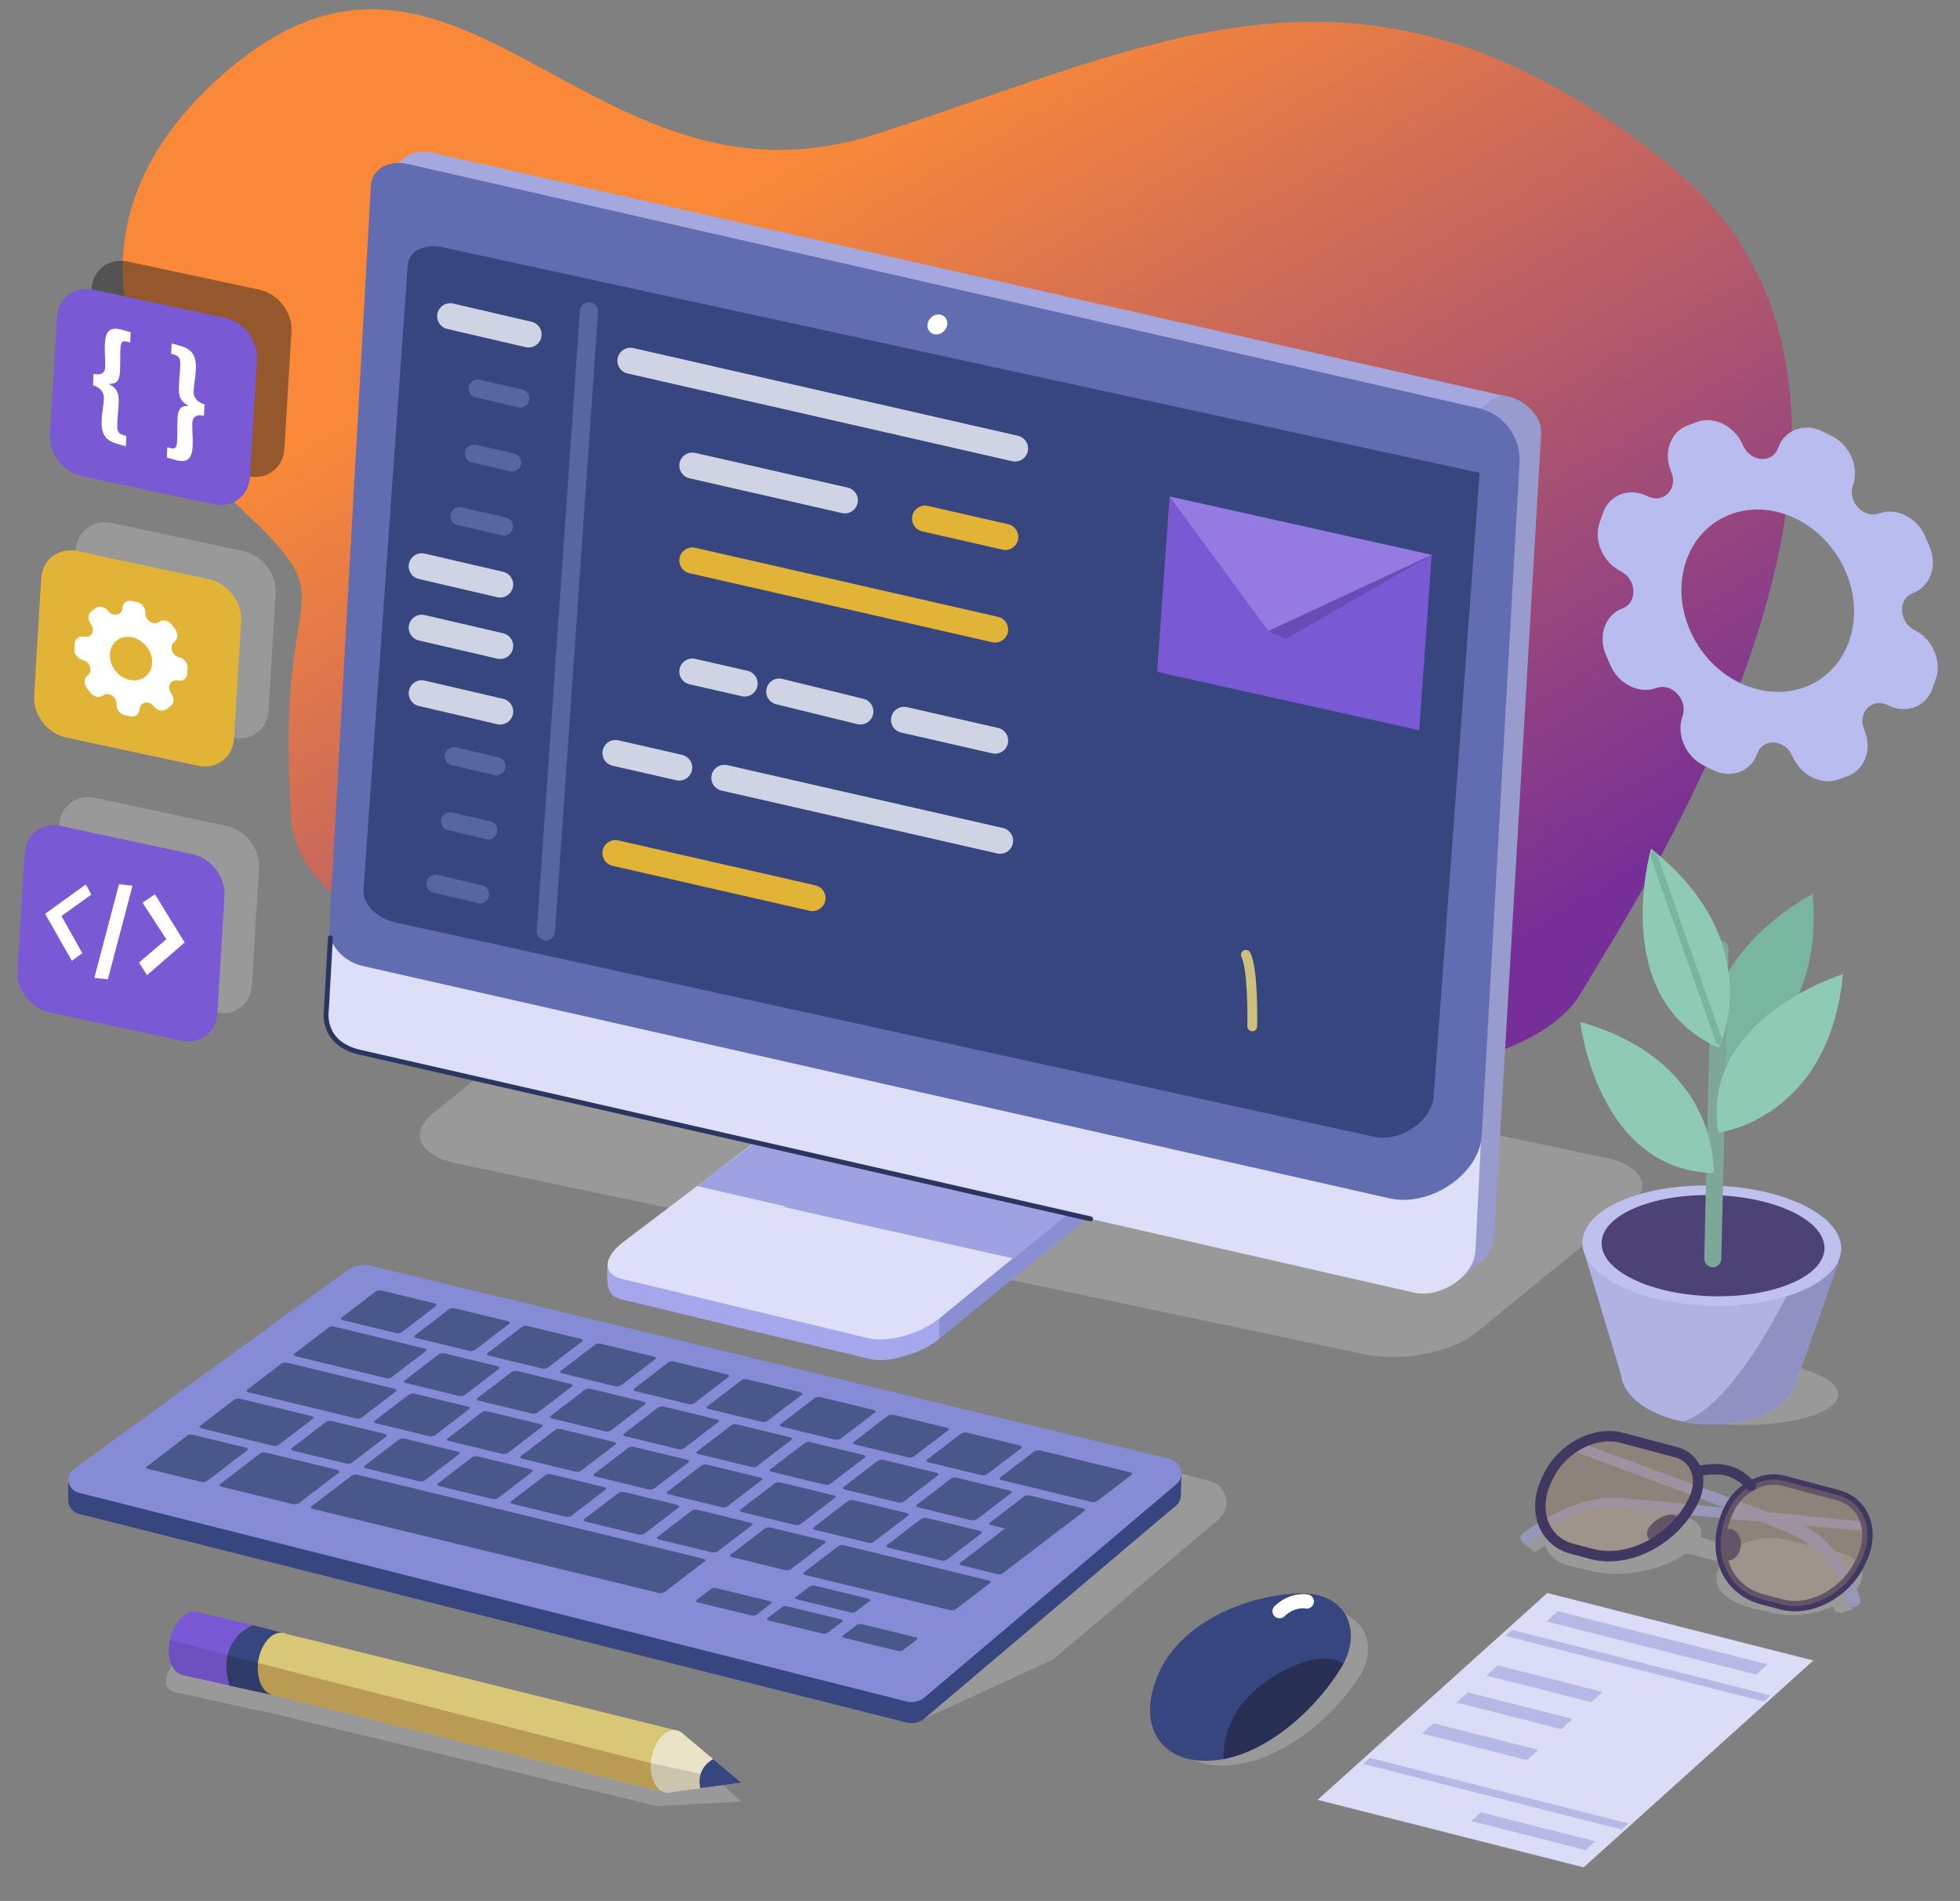 <svg xmlns="http://www.w3.org/2000/svg" width="433" height="420" viewBox="0 0 433 420" fill="none"><rect x="0" y="0" width="433" height="420" fill="#808080" stroke="none"/><path d="M341.82 351.963L291.079 397.659L349.86 412.572L400.6 366.876L341.82 351.963Z" fill="#DBDCF5"></path><path d="M387.96 369.979L341.679 358.237L344.18 355.981L390.466 367.723L387.96 369.979Z" fill="#B6B9E5"></path><path d="M351.527 376.077L328.387 370.208L330.888 367.952L354.028 373.826L351.527 376.077Z" fill="#B6B9E5"></path><path d="M344.915 382.034L321.775 376.165L324.276 373.909L347.416 379.778L344.915 382.034Z" fill="#B6B9E5"></path><path d="M337.318 388.874L314.178 383.005L316.679 380.75L339.824 386.618L337.318 388.874Z" fill="#B6B9E5"></path><path d="M350.308 408.757L325.016 402.342L327.152 400.419L352.444 406.833L350.308 408.757Z" fill="#B6B9E5"></path><path d="M389.653 375.926L332.545 361.439L334.025 360.108L391.133 374.595L389.653 375.926Z" fill="#B6B9E5"></path><path d="M358.249 404.208L301.141 389.721L302.615 388.391L359.724 402.878L358.249 404.208Z" fill="#B6B9E5"></path><path d="M57.442 116.311C57.442 116.311 -4.205 64.746 48.287 17.283C100.778 -30.18 129.514 50.306 193.417 29.665C257.32 9.024 302.042 -16.821 368.285 36.001C434.527 88.824 362.225 197.53 349.099 219.647C322.765 264.023 68.259 234.784 64.403 181.478C60.547 128.167 75.757 135.284 57.442 116.311Z" fill="url(#paint0_linear)"></path><path d="M411.428 347.903C411.428 345.616 409.37 343.615 405.655 342.757L394.155 340.101C390.654 339.29 386.277 340.117 383.452 341.957C380.8 341.162 378.2 340.382 375.694 339.633C376.366 337.57 374.845 335.641 371.598 334.888L360.099 332.231C357.353 331.597 354.205 331.701 351.303 332.387C351.147 332.341 351.069 332.32 351.069 332.32L348.906 333.105C348.88 333.115 348.854 333.12 348.828 333.131H348.823C346.733 333.91 344.899 335.002 343.618 336.338L343.237 336.733C341.528 338.511 340.585 336.374 341.148 338.001C338.652 338.765 336.463 340.819 336.463 340.819L338.636 342.679C339.626 343.345 340.116 341.9 341.335 341.505L342.174 343.106C343.143 344.478 344.967 345.59 347.546 346.183L351.631 347.129C358.483 348.714 367.138 346.983 372.432 343.236C375.152 343.579 377.554 344.722 380.514 345.086C377.132 349.733 380.342 353.767 387.616 355.446L391.701 356.392C395.937 357.369 401.064 356.699 405.024 354.9C405.082 355.087 405.123 355.264 405.149 355.43C405.274 356.137 406.098 356.543 406.89 356.309L409.266 355.617C409.266 355.617 409.099 354.344 408.401 353.034C409.229 352.504 408.687 352.644 409.307 352L409.688 351.604C410.865 350.373 411.428 349.099 411.428 347.903Z" fill="white" fill-opacity="0.2"></path><path d="M349.078 318.758C349.078 318.758 374.021 327.834 397.177 336.541C405.728 339.753 409.755 349.593 410.99 353.278C411.246 354.032 410.688 354.848 409.797 355.041C408.969 355.217 408.171 354.781 408.02 354.063C407.332 350.867 404.628 342.612 394.556 338.438C383.233 333.744 346.905 320.359 346.905 320.359L349.078 318.758Z" fill="#9797B9"></path><path d="M411.996 336.25C411.996 336.25 384.375 333.38 358.535 330.953C348.891 330.048 339.558 336.426 336.442 338.812C335.822 339.285 335.729 340.091 336.218 340.616C336.745 341.177 337.724 341.203 338.355 340.663C341.32 338.131 349.683 331.857 358.327 333.094C369.102 334.643 412.528 338.267 412.528 338.267L411.996 336.25Z" fill="#9797B9"></path><path d="M389.293 353.341L393.577 354.479C399.918 356.163 407.676 352.057 410.907 345.315L411.24 344.618C414.268 338.303 411.907 331.909 405.973 330.334L393.926 327.137C389.549 325.973 384.192 328.806 381.962 333.464C377.752 342.243 381.035 351.147 389.293 353.341Z" stroke="#413862" stroke-width="2.304" stroke-miterlimit="10" stroke-linecap="round" stroke-linejoin="round"></path><path d="M384.593 340.876C384.692 342.789 383.567 344.52 382.077 344.748C380.587 344.977 380.743 343.574 380.644 341.661C380.545 339.748 380.227 338.058 381.717 337.83C383.202 337.601 384.489 338.963 384.593 340.876Z" fill="#413862"></path><path d="M366.059 335.756C364.194 337.019 363.345 338.843 364.163 339.836C364.976 340.824 366.184 339.769 368.05 338.506C369.915 337.242 371.723 336.255 370.911 335.262C370.092 334.269 367.92 334.493 366.059 335.756Z" fill="#413862"></path><path opacity="0.34" d="M351.605 343.335L347.322 342.196C340.981 340.512 338.464 333.682 341.695 326.935L342.028 326.238C345.056 319.923 352.314 316.081 358.249 317.656L370.296 320.853C374.673 322.017 376.413 326.732 374.183 331.39C369.973 340.179 359.864 345.523 351.605 343.335Z" fill="#A88A72"></path><path d="M351.605 343.335L347.322 342.196C340.981 340.512 338.464 333.682 341.695 326.935L342.028 326.238C345.056 319.923 352.314 316.081 358.249 317.656L370.296 320.853C374.673 322.017 376.413 326.732 374.183 331.39C369.973 340.179 359.864 345.523 351.605 343.335Z" stroke="#413862" stroke-width="2.304" stroke-miterlimit="10" stroke-linecap="round" stroke-linejoin="round"></path><path opacity="0.34" d="M389.293 353.341L393.577 354.479C399.918 356.163 407.676 352.057 410.907 345.315L411.24 344.618C414.268 338.303 411.907 331.909 405.973 330.334L393.926 327.137C389.549 325.973 384.192 328.806 381.962 333.464C377.752 342.243 381.035 351.147 389.293 353.341Z" fill="#A88A72"></path><path d="M374.855 325.105C380.201 323.899 383.713 324.835 386.829 328.286" stroke="#413862" stroke-width="2.304" stroke-miterlimit="10" stroke-linecap="round" stroke-linejoin="round"></path><path d="M204.187 379.72L232.601 366.684L269.205 335.704C272.238 333.136 271.112 328.229 267.267 327.226L157.844 298.792L204.187 379.72Z" fill="white" fill-opacity="0.2"></path><path d="M301.516 299.224L100.841 257.037C92.629 255.311 90.279 250.399 95.588 246.064L129.556 218.343C134.871 214.008 145.834 211.892 154.046 213.618L354.721 255.805C362.933 257.531 365.283 262.443 359.974 266.778L326.006 294.499C320.691 298.834 309.728 300.95 301.516 299.224Z" fill="white" fill-opacity="0.2"></path><path d="M200.28 380.578L17.492 334.488C15.997 334.113 15.126 332.887 15.074 331.639C15.038 330.766 15.074 326.789 15.074 326.789L76.476 285.507C77.81 284.54 79.555 284.207 81.223 284.607L260.983 325.464L260.915 329.17C260.905 330.657 260.9 331.707 259.883 332.57L204.187 379.721C203.14 380.61 201.676 380.927 200.28 380.578Z" fill="#37467F"></path><path d="M200.279 375.926L17.492 329.835C14.954 329.196 14.209 326.098 16.241 324.622L76.476 280.854C77.81 279.888 79.883 279.181 81.556 279.581L258.268 322.288C260.993 322.938 261.926 326.186 259.889 327.917L204.193 375.069C203.14 375.957 201.676 376.28 200.279 375.926Z" fill="#868BD6"></path><path d="M255.892 249.489C255.892 249.489 254.86 250.279 254.787 250.378C254.751 250.425 254.386 250.877 254.225 251.059C254.1 251.194 253.693 251.6 253.62 251.667C253.401 251.87 207.553 289.124 207.553 289.124L207.532 295.798L252.755 258.851C253.151 258.742 253.386 258.539 253.604 258.336C253.677 258.269 253.74 258.196 253.813 258.128C253.948 257.993 254.089 257.863 254.209 257.728C254.209 257.728 254.209 257.728 254.214 257.723C254.376 257.546 254.527 257.369 254.662 257.193C254.699 257.146 254.735 257.099 254.772 257.047C254.813 256.995 254.86 256.938 254.897 256.886C254.933 256.839 254.954 256.787 254.991 256.741C255.084 256.6 255.173 256.465 255.251 256.33C255.277 256.283 255.314 256.236 255.34 256.189C255.36 256.153 255.371 256.117 255.392 256.08C255.454 255.961 255.506 255.841 255.553 255.727C255.579 255.67 255.611 255.613 255.631 255.555C255.642 255.529 255.647 255.498 255.657 255.472C255.699 255.363 255.725 255.254 255.756 255.145C255.772 255.082 255.798 255.02 255.814 254.958C255.819 254.937 255.819 254.916 255.819 254.895C255.84 254.781 255.85 254.672 255.861 254.557C255.866 254.5 255.882 254.438 255.882 254.375C255.882 254.349 255.882 254.318 255.882 254.292L255.892 249.489Z" fill="#8A8ED2"></path><path d="M207.361 289.27C202.02 293.735 193.547 294.842 186.622 292.269C186.893 292.066 188.326 291.224 188.217 291.001C188.222 290.055 188.238 284.545 188.238 284.456C184.325 287.518 177.89 289.946 172.497 288.844C171.929 288.428 153.071 284.722 153.53 284.004V284.295L137.466 280.438C135.298 279.919 134.225 280.787 134.225 279.336C133.626 287.835 135.611 286.432 142.035 288.215C155.177 291.349 155.713 291.531 160.554 292.695C166.588 294.14 178.332 296.963 185.606 298.704C192.641 300.097 193.657 302.01 202.864 298.569C204.12 298.023 206.324 296.875 207.527 295.762C207.527 295.258 207.548 289.197 207.548 289.119C207.491 289.176 207.423 289.218 207.361 289.27Z" fill="#A5A7EC"></path><path d="M252.51 246.542C256.72 247.551 256.835 251.002 252.771 254.324L207.548 291.271C203.317 294.728 196.205 296.713 191.823 295.663L151.784 286.021C147.402 284.971 152.462 282.528 156.943 279.128L204.787 242.815C209.085 239.551 215.869 237.757 220.08 238.766L252.51 246.542Z" fill="#DDDEF8"></path><path d="M223.946 278.063V282.388L240.38 268.925L239.802 265.5L223.946 278.063Z" fill="#8A8ED2"></path><path d="M233.2 241.874C237.41 242.883 237.525 246.334 233.46 249.656L188.238 286.603C184.007 290.06 176.894 292.045 172.512 290.995L137.466 282.585C133.084 281.535 133.157 277.86 137.633 274.461L185.476 238.147C189.775 234.883 196.559 233.089 200.769 234.098L233.2 241.874Z" fill="#DDDEF8"></path><path d="M187.878 255.821L187.837 255.852L168.568 251.153L153.921 262.027L173.44 266.534L173.226 266.695L223.946 278.063L236.587 267.703L187.878 255.821Z" fill="#9EA1E2"></path><path d="M334.369 87.945L96.724 34.016C96.719 34.016 96.709 34.01 96.703 34.01L96.234 33.901H96.229C95.87 33.818 95.448 33.725 95.395 33.714C95.286 33.693 95.182 33.673 95.072 33.657C94.963 33.636 94.854 33.621 94.744 33.61C94.635 33.595 94.525 33.584 94.421 33.574C94.306 33.563 94.197 33.553 94.088 33.548C93.978 33.543 93.864 33.537 93.754 33.532C93.634 33.532 93.52 33.532 93.4 33.532C93.395 33.532 93.384 33.532 93.379 33.532C93.379 33.532 93.379 33.532 93.374 33.532C93.363 33.532 93.353 33.532 93.343 33.532C93.243 33.537 93.139 33.537 93.04 33.543C92.988 33.548 92.936 33.553 92.889 33.558C92.847 33.563 92.806 33.563 92.764 33.569C92.733 33.574 92.702 33.574 92.665 33.579C92.54 33.595 92.42 33.61 92.3 33.631C92.29 33.631 92.279 33.631 92.269 33.636H92.264C92.123 33.662 91.983 33.688 91.842 33.719C91.826 33.725 91.811 33.73 91.795 33.73C91.732 33.745 91.67 33.761 91.607 33.782C91.534 33.803 91.456 33.818 91.383 33.839C91.362 33.844 91.342 33.855 91.321 33.86C91.222 33.891 91.123 33.927 91.024 33.964C90.972 33.984 90.914 34 90.862 34.021C90.852 34.026 90.841 34.031 90.826 34.036C90.633 34.114 90.44 34.203 90.263 34.296C90.253 34.301 90.237 34.307 90.221 34.312C90.201 34.322 90.185 34.338 90.164 34.348C89.93 34.478 89.7 34.613 89.492 34.769L81.389 40.768C81.593 40.617 81.817 40.482 82.046 40.352C82.135 40.305 82.228 40.258 82.317 40.217C82.426 40.165 82.536 40.113 82.65 40.066C82.786 40.009 82.921 39.957 83.062 39.91C83.114 39.895 83.166 39.874 83.224 39.853C83.421 39.791 83.62 39.739 83.828 39.697C83.864 39.687 83.906 39.681 83.943 39.676C84.151 39.635 84.365 39.598 84.584 39.578C84.599 39.578 84.615 39.578 84.63 39.572C84.86 39.546 85.099 39.536 85.339 39.531C85.36 39.531 85.376 39.531 85.396 39.531C85.631 39.531 85.871 39.536 86.11 39.557C86.136 39.557 86.157 39.562 86.183 39.562C86.439 39.583 86.699 39.614 86.96 39.656C87.064 39.671 87.173 39.692 87.283 39.713C87.366 39.728 87.449 39.749 87.533 39.765L89.278 40.165L333.67 95.903C334.035 95.986 335.145 88.122 334.369 87.945Z" fill="#A5A7DF"></path><path d="M340.45 94.796C340.45 94.785 340.45 94.78 340.444 94.77C340.434 94.682 340.418 94.593 340.403 94.505C340.387 94.416 340.371 94.328 340.351 94.24C340.345 94.229 340.345 94.214 340.34 94.203C340.335 94.193 340.335 94.177 340.33 94.167C340.314 94.105 340.298 94.042 340.283 93.985C340.262 93.902 340.236 93.814 340.21 93.73C340.199 93.689 340.184 93.652 340.168 93.611C340.163 93.595 340.158 93.574 340.153 93.559C340.142 93.533 340.137 93.507 340.127 93.476C340.095 93.392 340.064 93.309 340.033 93.226C340.001 93.148 339.97 93.07 339.934 92.992C339.934 92.987 339.934 92.987 339.929 92.982C339.929 92.982 339.929 92.977 339.923 92.977C339.887 92.893 339.85 92.81 339.809 92.727C339.767 92.644 339.73 92.566 339.684 92.483C339.673 92.462 339.658 92.441 339.647 92.42C339.637 92.405 339.631 92.389 339.621 92.374C339.595 92.332 339.574 92.285 339.548 92.244C339.506 92.166 339.46 92.093 339.413 92.015C339.376 91.958 339.34 91.901 339.303 91.843C339.298 91.833 339.293 91.828 339.288 91.817C339.282 91.807 339.277 91.802 339.272 91.791C339.225 91.719 339.178 91.651 339.126 91.578C339.079 91.511 339.032 91.443 338.98 91.376C338.959 91.35 338.938 91.318 338.918 91.292C338.907 91.282 338.897 91.266 338.892 91.256C338.871 91.23 338.85 91.204 338.834 91.178C338.782 91.111 338.725 91.043 338.668 90.975C338.61 90.908 338.553 90.84 338.496 90.773C338.49 90.767 338.485 90.762 338.48 90.752C338.47 90.741 338.459 90.731 338.454 90.721C338.391 90.653 338.329 90.58 338.261 90.513C338.199 90.45 338.136 90.388 338.074 90.326C338.032 90.284 337.99 90.242 337.948 90.201C337.928 90.18 337.912 90.159 337.891 90.144C337.787 90.045 337.672 89.946 337.563 89.853C337.526 89.821 337.495 89.79 337.453 89.759C337.448 89.754 337.443 89.749 337.438 89.743C337.297 89.624 337.146 89.504 337 89.395C336.979 89.38 336.958 89.364 336.932 89.348C336.912 89.333 336.891 89.322 336.875 89.307C336.823 89.27 336.771 89.229 336.719 89.192C336.63 89.13 336.542 89.068 336.448 89.01C336.411 88.99 336.38 88.964 336.344 88.943C336.328 88.933 336.307 88.922 336.292 88.906C336.26 88.886 336.224 88.865 336.193 88.844C336.104 88.787 336.015 88.735 335.922 88.683C335.854 88.641 335.781 88.605 335.713 88.569C335.703 88.564 335.687 88.553 335.677 88.548C335.666 88.543 335.656 88.537 335.64 88.527C335.541 88.475 335.447 88.423 335.348 88.376C335.244 88.324 335.145 88.278 335.041 88.231C335.041 88.231 335.036 88.231 335.036 88.226C335.036 88.226 335.031 88.226 335.031 88.22C334.932 88.174 334.833 88.132 334.728 88.091C334.624 88.044 334.515 88.002 334.405 87.96C334.39 87.955 334.379 87.95 334.364 87.945C334.348 87.94 334.332 87.934 334.317 87.929C334.239 87.898 334.16 87.872 334.082 87.846C333.973 87.81 333.869 87.773 333.759 87.742C333.728 87.732 333.697 87.727 333.671 87.716C333.66 87.711 333.65 87.711 333.639 87.706C333.634 87.706 333.634 87.706 333.629 87.706C333.566 87.685 333.504 87.669 333.436 87.649C333.327 87.617 333.222 87.591 333.113 87.566C333.087 87.56 331.388 87.176 331.362 87.17L322.932 93.091C322.932 93.091 325.224 93.616 325.328 93.647C325.438 93.678 325.542 93.71 325.651 93.741C325.761 93.772 325.87 93.808 325.975 93.845C326.084 93.881 326.188 93.923 326.298 93.959C326.344 93.975 326.386 93.995 326.433 94.011C326.605 94.079 326.772 94.146 326.939 94.224C327.105 94.302 327.272 94.38 327.434 94.468C327.454 94.479 327.475 94.489 327.496 94.5C327.652 94.583 327.803 94.666 327.955 94.754C327.975 94.77 328.001 94.78 328.022 94.796C328.168 94.884 328.309 94.978 328.45 95.071C328.476 95.087 328.502 95.108 328.523 95.123C328.663 95.217 328.799 95.316 328.929 95.415C328.997 95.466 329.064 95.524 329.132 95.576C329.216 95.638 329.294 95.706 329.372 95.773C329.466 95.851 329.549 95.929 329.638 96.012C329.695 96.064 329.752 96.116 329.81 96.168C329.856 96.215 329.903 96.262 329.95 96.314C330.034 96.397 330.122 96.48 330.2 96.568C330.221 96.589 330.242 96.615 330.263 96.636C330.372 96.756 330.482 96.875 330.581 97C330.591 97.01 330.596 97.021 330.607 97.031C330.716 97.161 330.815 97.296 330.914 97.431C330.925 97.447 330.935 97.457 330.945 97.473C331.039 97.603 331.133 97.738 331.216 97.873C331.227 97.889 331.237 97.909 331.248 97.925C331.331 98.06 331.414 98.195 331.487 98.331C331.498 98.351 331.508 98.372 331.524 98.393C331.597 98.528 331.67 98.668 331.732 98.804C331.743 98.824 331.753 98.845 331.764 98.866C331.826 99.006 331.889 99.147 331.941 99.287C331.951 99.308 331.956 99.329 331.962 99.349C332.014 99.495 332.066 99.635 332.107 99.781C332.113 99.802 332.118 99.817 332.123 99.838C332.165 99.984 332.201 100.129 332.238 100.28C332.253 100.353 332.269 100.431 332.285 100.503C332.3 100.592 332.316 100.68 332.326 100.768C332.337 100.862 332.347 100.956 332.358 101.049C332.368 101.143 332.373 101.236 332.373 101.33C332.378 101.434 332.378 101.533 332.378 101.637C332.378 101.714 332.373 101.798 332.368 101.876C332.368 101.876 332.358 102.032 332.342 102.307L321.598 283.318L327.694 278.39C329.111 277.002 329.961 275.334 330.054 273.743L340.361 97.8C340.403 97.031 340.47 95.877 340.47 95.877C340.476 95.799 340.476 95.716 340.481 95.638C340.481 95.57 340.481 95.503 340.476 95.435C340.476 95.43 340.476 95.425 340.476 95.425C340.476 95.415 340.476 95.409 340.476 95.399C340.476 95.378 340.476 95.357 340.476 95.331C340.47 95.238 340.465 95.144 340.46 95.051C340.455 94.978 340.444 94.9 340.434 94.827C340.45 94.817 340.45 94.806 340.45 94.796Z" fill="#989BCD"></path><path d="M325.959 276.332C325.678 281.946 318.289 286.941 312.286 285.574L79.493 232.481C75.178 231.499 71.844 227.767 72.047 224.149L81.244 60.047C81.447 56.43 85.105 54.298 89.424 55.281L334.212 111.108L325.959 276.332Z" fill="#DDDEF8"></path><path d="M327.345 250.851C326.866 259.381 315.965 266.798 306.92 264.75L80.186 213.441C75.872 212.458 72.537 208.726 72.74 205.108L81.937 41.007C82.14 37.389 85.798 35.258 90.117 36.24L326.6 90.18C332.17 91.448 336.01 96.543 335.692 102.234L327.345 250.851Z" fill="#626CB0"></path><path d="M316.722 242.227C316.315 247.711 309.339 252.431 303.513 251.157L87.315 203.803C83.225 202.904 80.088 199.707 80.302 196.661L90.082 58.529C90.301 55.483 93.787 53.747 97.872 54.646L326.877 104.469L316.722 242.227Z" fill="#37467F"></path><path d="M209.179 72.117C208.809 73.313 207.574 74.093 206.418 73.853C205.261 73.614 204.625 72.45 204.995 71.254C205.365 70.059 206.6 69.279 207.757 69.518C208.914 69.752 209.554 70.916 209.179 72.117Z" fill="white"></path><path d="M88.742 294.338C88.471 294.546 87.903 294.634 87.481 294.53L75.736 291.676C75.314 291.572 75.189 291.318 75.465 291.11L83.031 285.324C83.307 285.116 83.87 285.028 84.297 285.132L96.042 287.986C96.464 288.09 96.589 288.339 96.313 288.552L88.742 294.338Z" fill="#49578B"></path><path d="M102.669 308.222C102.393 308.435 101.83 308.518 101.403 308.414L89.659 305.56C89.237 305.456 89.117 305.207 89.393 304.994L96.959 299.208C97.23 299 97.792 298.917 98.214 299.016L109.959 301.87C110.386 301.974 110.506 302.228 110.235 302.431L102.669 308.222Z" fill="#49578B"></path><path d="M96.078 317.121C95.802 317.329 95.239 317.412 94.817 317.313L83.067 314.46C82.65 314.361 82.52 314.106 82.791 313.898L90.357 308.113C90.623 307.91 91.201 307.822 91.618 307.926L103.368 310.779C103.79 310.883 103.91 311.138 103.644 311.341L96.078 317.121Z" fill="#49578B"></path><path d="M77.737 323.166C77.466 323.374 76.898 323.462 76.481 323.358L64.737 320.505C64.32 320.401 64.195 320.146 64.466 319.943L72.031 314.158C72.302 313.95 72.875 313.862 73.292 313.966L85.037 316.819C85.459 316.923 85.574 317.178 85.303 317.386L77.737 323.166Z" fill="#49578B"></path><path d="M45.749 327.22C45.478 327.428 44.91 327.517 44.488 327.413L32.743 324.559C32.321 324.455 32.196 324.205 32.467 323.992L41.351 317.199C41.617 316.996 42.19 316.902 42.612 317.006L54.357 319.86C54.779 319.964 54.899 320.219 54.628 320.426L45.749 327.22Z" fill="#49578B"></path><path d="M66.002 332.138C65.732 332.346 65.059 332.408 64.502 332.273L49.115 328.536C48.563 328.401 48.333 328.12 48.604 327.912L57.488 321.118C57.754 320.915 58.437 320.853 58.989 320.983L74.376 324.72C74.933 324.856 75.157 325.141 74.892 325.344L66.002 332.138Z" fill="#49578B"></path><path d="M167.104 356.766C166.874 356.938 166.348 356.995 165.926 356.896L154.187 354.048C153.759 353.944 153.593 353.72 153.822 353.543L157.105 351.033C157.329 350.861 157.865 350.804 158.293 350.908L170.032 353.756C170.454 353.86 170.616 354.084 170.386 354.255L167.104 356.766Z" fill="#49578B"></path><path d="M182.803 360.779C182.574 360.95 182.048 361.008 181.626 360.909L169.886 358.06C169.459 357.956 169.292 357.733 169.521 357.556L172.804 355.045C173.028 354.874 173.565 354.817 173.992 354.921L185.731 357.769C186.154 357.873 186.31 358.097 186.086 358.268L182.803 360.779Z" fill="#49578B"></path><path d="M199.441 364.63C199.222 364.797 198.695 364.849 198.273 364.745L186.534 361.891C186.112 361.787 185.94 361.569 186.159 361.402L189.322 358.985C189.54 358.819 190.072 358.767 190.489 358.871L202.228 361.725C202.65 361.829 202.817 362.047 202.603 362.213L199.441 364.63Z" fill="#49578B"></path><path d="M189.035 356.116C188.816 356.283 188.295 356.335 187.868 356.231L176.128 353.377C175.706 353.273 175.534 353.055 175.753 352.888L178.916 350.471C179.135 350.305 179.666 350.253 180.083 350.357L191.823 353.211C192.245 353.315 192.411 353.533 192.198 353.699L189.035 356.116Z" fill="#49578B"></path><path d="M146.803 351.755C146.532 351.963 145.959 352.046 145.537 351.947L69.103 333.38C68.686 333.281 68.556 333.021 68.827 332.813L77.711 326.019C77.977 325.817 78.555 325.728 78.972 325.827L155.406 344.394C155.833 344.498 155.953 344.758 155.687 344.961L146.803 351.755Z" fill="#49578B"></path><path d="M63.866 330.173C63.851 330.188 63.793 330.188 63.746 330.173L54.763 327.995C54.717 327.984 54.685 327.964 54.706 327.948L55.258 327.527C55.274 327.517 55.331 327.511 55.378 327.527L64.356 329.71C64.408 329.721 64.434 329.741 64.419 329.757L63.866 330.173Z" fill="#49578B"></path><path d="M40.82 323.732C40.804 323.748 40.773 323.753 40.752 323.748L36.938 322.823C36.917 322.818 36.912 322.802 36.933 322.792L37.485 322.37C37.501 322.36 37.532 322.35 37.553 322.355L41.367 323.28C41.388 323.285 41.393 323.301 41.377 323.311L40.82 323.732Z" fill="#49578B"></path><path d="M93.843 327.07C93.572 327.278 93.004 327.366 92.582 327.262L80.837 324.408C80.42 324.31 80.29 324.05 80.561 323.842L88.127 318.056C88.398 317.848 88.976 317.76 89.393 317.864L101.138 320.718C101.565 320.822 101.685 321.076 101.409 321.284L93.843 327.07Z" fill="#49578B"></path><path d="M110.011 330.994C109.74 331.202 109.172 331.285 108.755 331.186L97.011 328.333C96.589 328.229 96.464 327.974 96.735 327.766L104.3 321.981C104.571 321.773 105.144 321.684 105.567 321.788L117.311 324.642C117.728 324.741 117.848 325.001 117.577 325.209L110.011 330.994Z" fill="#49578B"></path><path d="M126.185 334.924C125.914 335.132 125.346 335.22 124.929 335.116L113.185 332.263C112.763 332.159 112.643 331.904 112.914 331.701L120.479 325.916C120.75 325.708 121.318 325.619 121.74 325.723L133.485 328.577C133.907 328.681 134.022 328.936 133.751 329.144L126.185 334.924Z" fill="#49578B"></path><path d="M142.364 338.853C142.093 339.061 141.525 339.15 141.103 339.046L129.358 336.192C128.931 336.088 128.811 335.833 129.082 335.625L136.648 329.84C136.919 329.632 137.487 329.544 137.914 329.648L149.659 332.501C150.081 332.605 150.201 332.86 149.93 333.068L142.364 338.853Z" fill="#49578B"></path><path d="M158.537 342.783C158.266 342.991 157.693 343.074 157.271 342.976L145.527 340.122C145.11 340.018 144.985 339.763 145.256 339.561L152.821 333.775C153.092 333.567 153.66 333.479 154.082 333.583L165.827 336.436C166.254 336.54 166.374 336.795 166.103 337.003L158.537 342.783Z" fill="#49578B"></path><path d="M174.711 346.702C174.44 346.91 173.872 346.994 173.45 346.895L161.706 344.041C161.284 343.937 161.158 343.682 161.429 343.475L168.995 337.689C169.266 337.481 169.839 337.393 170.261 337.497L182.006 340.351C182.428 340.454 182.548 340.709 182.277 340.917L174.711 346.702Z" fill="#49578B"></path><path d="M211.144 355.55C210.873 355.757 210.305 355.846 209.883 355.742L177.879 347.971C177.457 347.867 177.337 347.612 177.608 347.404L185.174 341.619C185.445 341.411 186.013 341.323 186.44 341.427L218.444 349.198C218.866 349.301 218.986 349.556 218.715 349.764L211.144 355.55Z" fill="#49578B"></path><path d="M112.174 321.024C111.898 321.232 111.345 321.321 110.918 321.217L99.168 318.363C98.746 318.259 98.621 318.009 98.897 317.801L106.463 312.016C106.729 311.813 107.297 311.725 107.719 311.829L119.469 314.683C119.896 314.787 120.005 315.036 119.739 315.244L112.174 321.024Z" fill="#49578B"></path><path d="M128.352 324.949C128.076 325.157 127.514 325.24 127.097 325.141L115.347 322.288C114.93 322.184 114.805 321.934 115.076 321.726L122.642 315.941C122.907 315.738 123.475 315.65 123.892 315.749L135.642 318.602C136.059 318.706 136.184 318.961 135.918 319.164L128.352 324.949Z" fill="#49578B"></path><path d="M144.526 328.879C144.25 329.087 143.687 329.17 143.265 329.071L131.521 326.217C131.104 326.119 130.968 325.864 131.244 325.656L138.81 319.871C139.076 319.668 139.654 319.58 140.071 319.683L151.816 322.537C152.233 322.641 152.358 322.896 152.092 323.099L144.526 328.879Z" fill="#49578B"></path><path d="M160.695 332.808C160.418 333.016 159.856 333.1 159.434 333.001L147.689 330.147C147.267 330.043 147.142 329.794 147.413 329.586L154.979 323.8C155.244 323.598 155.812 323.509 156.24 323.613L167.984 326.467C168.406 326.571 168.526 326.826 168.26 327.028L160.695 332.808Z" fill="#49578B"></path><path d="M176.874 336.733C176.597 336.941 176.035 337.024 175.613 336.925L163.863 334.071C163.441 333.967 163.316 333.718 163.592 333.51L171.157 327.725C171.423 327.522 171.991 327.433 172.413 327.532L184.163 330.386C184.58 330.49 184.705 330.745 184.439 330.947L176.874 336.733Z" fill="#49578B"></path><path d="M193.042 340.657C192.766 340.865 192.208 340.949 191.786 340.85L180.047 337.996C179.62 337.892 179.494 337.643 179.771 337.43L187.336 331.644C187.602 331.441 188.17 331.353 188.597 331.457L200.337 334.311C200.759 334.415 200.879 334.669 200.608 334.872L193.042 340.657Z" fill="#49578B"></path><path d="M209.216 344.587C208.94 344.795 208.377 344.878 207.96 344.78L196.21 341.926C195.788 341.822 195.668 341.572 195.944 341.364L203.51 335.579C203.776 335.376 204.344 335.288 204.761 335.387L216.511 338.24C216.933 338.344 217.052 338.599 216.781 338.802L209.216 344.587Z" fill="#49578B"></path><path d="M118.765 312.126C118.489 312.339 117.926 312.422 117.499 312.318L105.754 309.464C105.337 309.36 105.212 309.111 105.488 308.898L113.054 303.112C113.325 302.904 113.888 302.821 114.305 302.92L126.049 305.774C126.471 305.878 126.591 306.132 126.326 306.335L118.765 312.126Z" fill="#49578B"></path><path d="M134.939 316.05C134.662 316.263 134.094 316.346 133.678 316.248L121.933 313.394C121.511 313.29 121.386 313.035 121.662 312.827L129.228 307.042C129.499 306.834 130.067 306.751 130.489 306.855L142.233 309.709C142.65 309.812 142.775 310.062 142.504 310.27L134.939 316.05Z" fill="#49578B"></path><path d="M151.112 319.98C150.836 320.193 150.268 320.276 149.846 320.172L138.101 317.318C137.679 317.214 137.56 316.965 137.836 316.752L145.401 310.966C145.672 310.758 146.235 310.675 146.657 310.774L158.402 313.628C158.829 313.732 158.949 313.986 158.678 314.189L151.112 319.98Z" fill="#49578B"></path><path d="M167.281 323.91C167.005 324.123 166.442 324.206 166.02 324.107L154.275 321.253C153.853 321.149 153.728 320.895 154.004 320.687L161.57 314.901C161.841 314.699 162.404 314.61 162.831 314.714L174.576 317.568C174.998 317.672 175.118 317.921 174.847 318.129L167.281 323.91Z" fill="#49578B"></path><path d="M183.46 327.829C183.183 328.042 182.616 328.125 182.204 328.026L170.459 325.173C170.032 325.069 169.917 324.819 170.193 324.606L177.759 318.821C178.03 318.613 178.593 318.53 179.015 318.628L190.76 321.482C191.177 321.581 191.296 321.836 191.031 322.043L183.46 327.829Z" fill="#49578B"></path><path d="M199.639 331.758C199.362 331.971 198.795 332.055 198.367 331.951L186.623 329.097C186.206 328.998 186.081 328.743 186.357 328.53L193.923 322.745C194.194 322.537 194.762 322.454 195.178 322.553L206.923 325.406C207.35 325.51 207.47 325.765 207.204 325.968L199.639 331.758Z" fill="#49578B"></path><path d="M215.807 335.688C215.531 335.901 214.963 335.985 214.546 335.886L202.801 333.032C202.379 332.928 202.259 332.679 202.536 332.465L210.101 326.68C210.372 326.472 210.935 326.389 211.357 326.488L223.102 329.341C223.524 329.445 223.644 329.7 223.373 329.903L215.807 335.688Z" fill="#49578B"></path><path d="M86.496 304.292C86.22 304.505 85.652 304.588 85.23 304.484L65.315 299.645C64.893 299.541 64.768 299.286 65.044 299.078L72.61 293.293C72.881 293.085 73.443 293.002 73.871 293.106L93.785 297.945C94.207 298.049 94.333 298.304 94.062 298.507L86.496 304.292Z" fill="#49578B"></path><path d="M242.402 331.649C242.131 331.857 241.563 331.945 241.141 331.841L221.226 327.002C220.809 326.903 220.684 326.643 220.955 326.435L228.521 320.65C228.797 320.442 229.365 320.354 229.782 320.458L249.697 325.297C250.119 325.401 250.244 325.651 249.968 325.864L242.402 331.649Z" fill="#49578B"></path><path d="M79.899 313.191C79.623 313.399 79.066 313.487 78.638 313.383L54.894 307.619C54.472 307.515 54.341 307.265 54.617 307.057L62.183 301.272C62.449 301.069 63.017 300.981 63.444 301.085L87.189 306.849C87.616 306.953 87.731 307.208 87.465 307.411L79.899 313.191Z" fill="#49578B"></path><path d="M61.574 319.236C61.303 319.444 60.735 319.533 60.313 319.429L44.483 315.582C44.061 315.478 43.936 315.223 44.207 315.016L51.773 309.23C52.044 309.022 52.611 308.934 53.039 309.038L68.868 312.884C69.29 312.988 69.41 313.243 69.139 313.451L61.574 319.236Z" fill="#49578B"></path><path d="M104.915 298.268C104.644 298.475 104.077 298.564 103.649 298.46L91.91 295.611C91.488 295.507 91.363 295.253 91.639 295.045L99.205 289.259C99.481 289.052 100.044 288.963 100.471 289.067L112.21 291.916C112.638 292.02 112.757 292.274 112.486 292.482L104.915 298.268Z" fill="#49578B"></path><path d="M121.016 302.171C120.745 302.379 120.172 302.468 119.75 302.364L108.005 299.51C107.583 299.406 107.458 299.151 107.734 298.943L115.3 293.158C115.576 292.95 116.144 292.862 116.561 292.966L128.306 295.819C128.728 295.923 128.853 296.178 128.582 296.386L121.016 302.171Z" fill="#49578B"></path><path d="M137.185 306.096C136.914 306.304 136.351 306.392 135.924 306.288L124.179 303.434C123.757 303.33 123.637 303.081 123.908 302.868L131.474 297.082C131.75 296.874 132.313 296.786 132.735 296.89L144.479 299.744C144.907 299.848 145.021 300.097 144.745 300.31L137.185 306.096Z" fill="#49578B"></path><path d="M153.363 310.025C153.092 310.233 152.519 310.322 152.097 310.218L140.358 307.364C139.93 307.26 139.811 307.005 140.082 306.797L147.647 301.012C147.924 300.804 148.486 300.716 148.914 300.82L160.653 303.673C161.075 303.777 161.2 304.027 160.924 304.24L153.363 310.025Z" fill="#49578B"></path><path d="M169.527 313.955C169.256 314.163 168.693 314.251 168.271 314.147L156.526 311.294C156.099 311.19 155.979 310.935 156.25 310.727L163.816 304.942C164.092 304.734 164.655 304.645 165.082 304.749L176.827 307.603C177.254 307.707 177.369 307.956 177.092 308.17L169.527 313.955Z" fill="#49578B"></path><path d="M185.711 317.88C185.44 318.088 184.867 318.176 184.45 318.072L172.7 315.218C172.278 315.114 172.158 314.865 172.434 314.652L180 308.866C180.276 308.658 180.839 308.57 181.256 308.674L193.005 311.528C193.422 311.632 193.547 311.881 193.271 312.094L185.711 317.88Z" fill="#49578B"></path><path d="M201.884 321.804C201.613 322.012 201.045 322.1 200.623 321.996L188.879 319.143C188.451 319.039 188.332 318.784 188.603 318.576L196.168 312.791C196.445 312.583 197.012 312.494 197.435 312.598L209.179 315.452C209.601 315.556 209.726 315.806 209.45 316.019L201.884 321.804Z" fill="#49578B"></path><path d="M218.053 325.734C217.782 325.942 217.214 326.03 216.797 325.926L205.042 323.073C204.625 322.969 204.505 322.719 204.776 322.511L212.342 316.726C212.618 316.518 213.181 316.429 213.598 316.533L225.353 319.387C225.77 319.491 225.889 319.741 225.619 319.949L218.053 325.734Z" fill="#49578B"></path><path d="M227.526 330.412C227.333 330.365 227.093 330.355 226.843 330.391C226.598 330.427 226.4 330.505 226.275 330.604L218.709 336.39C218.584 336.488 218.527 336.603 218.579 336.712C218.636 336.821 218.777 336.909 218.975 336.956L222.044 337.699L212.123 345.289C211.993 345.387 211.946 345.502 211.998 345.611C212.05 345.72 212.196 345.803 212.394 345.85L220.309 347.773C220.507 347.82 220.747 347.836 220.997 347.794C221.242 347.758 221.445 347.68 221.575 347.581L239.562 333.827C239.687 333.728 239.739 333.619 239.682 333.505C239.63 333.39 239.484 333.312 239.281 333.26L227.526 330.412Z" fill="#49578B"></path><path d="M59.406 316.523C59.39 316.539 59.333 316.539 59.286 316.523L50.308 314.34C50.261 314.33 50.23 314.309 50.251 314.293L50.803 313.872C50.819 313.862 50.876 313.857 50.923 313.872L59.901 316.055C59.953 316.066 59.979 316.087 59.964 316.102L59.406 316.523Z" fill="#49578B"></path><path d="M54.831 105.208L25.72 98.975C21.582 98.092 18.404 93.939 18.659 89.749L20.233 63.79C20.488 59.6 24.078 56.903 28.221 57.786L57.332 64.019C61.469 64.902 64.648 69.056 64.392 73.245L62.819 99.204C62.564 103.394 58.968 106.097 54.831 105.208Z" fill="#202020" fill-opacity="0.46"></path><path d="M51.33 162.974L22.218 156.741C18.081 155.857 14.902 151.704 15.158 147.515L16.731 121.556C16.987 117.366 20.577 114.668 24.719 115.552L53.831 121.784C57.968 122.668 61.146 126.821 60.891 131.011L59.317 156.97C59.062 161.159 55.467 163.862 51.33 162.974Z" fill="white" fill-opacity="0.2"></path><path d="M47.651 223.707L18.539 217.475C14.402 216.591 11.224 212.438 11.479 208.248L13.053 182.29C13.308 178.1 16.898 175.402 21.04 176.286L50.152 182.518C54.289 183.402 57.468 187.555 57.212 191.745L55.639 217.704C55.383 221.893 51.788 224.591 47.651 223.707Z" fill="white" fill-opacity="0.2"></path><path d="M47.213 111.42L18.102 105.187C13.964 104.304 10.786 100.15 11.041 95.961L12.615 70.002C12.87 65.812 16.46 63.115 20.603 63.998L49.714 70.231C53.851 71.114 57.03 75.267 56.775 79.457L55.201 105.416C54.946 109.606 51.35 112.303 47.213 111.42Z" fill="#7A59D4"></path><path d="M43.712 169.185L14.6 162.952C10.463 162.069 7.284 157.916 7.54 153.726L9.113 127.767C9.369 123.577 12.959 120.88 17.101 121.763L46.213 127.996C50.35 128.879 53.528 133.033 53.273 137.222L51.7 163.181C51.444 167.371 47.854 170.069 43.712 169.185Z" fill="#E1B437"></path><path d="M40.033 229.919L10.921 223.686C6.784 222.803 3.606 218.649 3.861 214.46L5.435 188.501C5.69 184.311 9.28 181.614 13.422 182.497L42.534 188.73C46.671 189.613 49.85 193.767 49.594 197.956L48.021 223.915C47.766 228.099 44.17 230.802 40.033 229.919Z" fill="#7A59D4"></path><path d="M39.601 145.222C37.99 144.874 37.308 142.732 38.512 141.828C39.324 141.215 39.403 139.957 38.684 139.011L37.918 138.007C37.199 137.061 35.948 136.791 35.135 137.404C33.926 138.309 32.035 137.072 32.134 135.445C32.202 134.343 31.373 133.262 30.289 133.028L29.133 132.778C28.044 132.544 27.111 133.241 27.043 134.343C26.944 135.97 24.948 136.365 23.885 134.966C23.166 134.02 21.916 133.75 21.103 134.364L20.233 135.013C19.42 135.627 19.342 136.885 20.061 137.831C21.129 139.229 20.202 141.022 18.597 140.674C17.508 140.44 16.575 141.137 16.507 142.239L16.434 143.408C16.367 144.51 17.195 145.591 18.279 145.825C19.889 146.173 20.572 148.315 19.368 149.219C18.55 149.833 18.477 151.091 19.196 152.037L19.962 153.04C20.681 153.986 21.931 154.256 22.744 153.643C23.953 152.738 25.845 153.976 25.746 155.603C25.678 156.705 26.506 157.786 27.59 158.02L28.747 158.269C29.836 158.503 30.769 157.807 30.836 156.705C30.935 155.078 32.931 154.683 33.994 156.081C34.713 157.027 35.958 157.297 36.776 156.684L37.647 156.034C38.465 155.421 38.538 154.163 37.819 153.217C36.75 151.818 37.678 150.025 39.283 150.373C40.372 150.607 41.304 149.911 41.372 148.809L41.445 147.639C41.513 146.537 40.69 145.456 39.601 145.222ZM33.593 146.527C33.437 149.126 31.222 150.784 28.653 150.228C26.084 149.672 24.13 147.109 24.287 144.51C24.443 141.911 26.657 140.253 29.226 140.809C31.795 141.37 33.749 143.928 33.593 146.527Z" fill="white"></path><path d="M300.26 370.494C293.851 380.428 281.867 389.722 270.716 390.086C259.566 390.45 254.715 382.268 259.883 371.815C265.052 361.361 279.548 355.966 290.699 355.602C301.85 355.238 304.596 363.784 300.26 370.494Z" fill="white" fill-opacity="0.2"></path><path d="M296.498 368.077C290.115 378.723 278.152 388.672 267.001 389.03C255.85 389.389 250.979 380.594 256.116 369.382C261.254 358.17 275.739 352.421 286.89 352.057C298.046 351.703 300.813 360.888 296.498 368.077Z" fill="#37467F"></path><path d="M288.698 353.84C288.698 353.84 285.639 353.174 282.669 355.986" stroke="white" stroke-width="3.13" stroke-miterlimit="10" stroke-linecap="round" stroke-linejoin="round"></path><path d="M296.498 368.077C296.608 367.89 296.712 367.703 296.816 367.516C294.32 366.065 289.787 365.426 282.013 369.969C271.029 376.394 270.174 385.22 270.299 388.656C280.45 386.712 290.746 377.683 296.498 368.077Z" fill="#273054"></path><path d="M130.114 68.78L120.599 205.779" stroke="#5566A1" stroke-width="4.022" stroke-miterlimit="10" stroke-linecap="round" stroke-linejoin="round"></path><path d="M99.449 69.872L116.769 73.895" stroke="#CFD4E4" stroke-width="5.759" stroke-miterlimit="10" stroke-linecap="round" stroke-linejoin="round"></path><path d="M93.17 125.111L110.496 129.14" stroke="#CFD4E4" stroke-width="5.759" stroke-miterlimit="10" stroke-linecap="round" stroke-linejoin="round"></path><path d="M93.17 138.693L110.496 142.717" stroke="#CFD4E4" stroke-width="5.759" stroke-miterlimit="10" stroke-linecap="round" stroke-linejoin="round"></path><path d="M93.17 153.175L110.496 157.204" stroke="#CFD4E4" stroke-width="5.759" stroke-miterlimit="10" stroke-linecap="round" stroke-linejoin="round"></path><path d="M105.541 85.845L114.956 88.034" stroke="#5566A1" stroke-width="4.022" stroke-miterlimit="10" stroke-linecap="round" stroke-linejoin="round"></path><path d="M104.743 100.223L113.143 102.172" stroke="#5566A1" stroke-width="4.022" stroke-miterlimit="10" stroke-linecap="round" stroke-linejoin="round"></path><path d="M101.513 114.034L111.329 116.311" stroke="#5566A1" stroke-width="4.022" stroke-miterlimit="10" stroke-linecap="round" stroke-linejoin="round"></path><path d="M100.252 167.101L109.667 169.289" stroke="#5566A1" stroke-width="4.022" stroke-miterlimit="10" stroke-linecap="round" stroke-linejoin="round"></path><path d="M99.455 181.479L107.854 183.428" stroke="#5566A1" stroke-width="4.022" stroke-miterlimit="10" stroke-linecap="round" stroke-linejoin="round"></path><path d="M96.229 195.284L106.041 197.566" stroke="#5566A1" stroke-width="4.022" stroke-miterlimit="10" stroke-linecap="round" stroke-linejoin="round"></path><path d="M379.612 236.796C379.612 236.796 403.154 229.648 400.465 197.488C400.465 197.488 370.994 212.646 379.612 236.796Z" fill="#79B69F"></path><path d="M406.097 308.148C406.191 304.17 396.142 300.709 383.654 300.418C371.165 300.126 360.966 303.114 360.873 307.092C360.779 311.07 370.827 314.531 383.316 314.822C395.804 315.114 406.004 312.126 406.097 308.148Z" fill="white" fill-opacity="0.2"></path><path d="M406.212 278.635L349.662 275.667L358.145 303.824C358.426 306.418 360.255 308.996 363.647 311.055C371.15 315.613 383.442 315.925 391.107 311.746C394.322 309.994 396.203 307.733 396.76 305.358H396.766L406.212 278.635Z" fill="#B0B3E2"></path><path d="M406.212 278.635C403.602 283.017 397.99 285.585 394.697 286.312C394.697 286.312 382.509 311.289 371.682 314.049C371.447 314.111 375.668 314.46 377.059 314.667C382.113 314.834 387.209 313.867 391.107 311.746C394.322 309.994 396.203 307.733 396.76 305.358H396.766L406.212 278.635Z" fill="#8F91C3"></path><path d="M406.756 275.979C406.955 268.653 394.319 262.368 378.533 261.941C362.746 261.514 349.787 267.107 349.588 274.433C349.389 281.759 362.025 288.044 377.812 288.471C393.598 288.898 406.557 283.305 406.756 275.979Z" fill="#BEC1EB"></path><path d="M403.062 275.884C403.229 269.718 392.341 264.421 378.744 264.055C365.146 263.688 353.988 268.391 353.821 274.558C353.654 280.724 364.541 286.021 378.139 286.387C391.737 286.753 402.895 282.051 403.062 275.884Z" fill="#4D4276"></path><path d="M379.988 209.672L378.383 278.099" stroke="#7DA899" stroke-width="3.764" stroke-miterlimit="10" stroke-linecap="round" stroke-linejoin="round"></path><path d="M378.555 259.152C378.555 259.152 380.201 234.659 349.099 225.771C349.099 225.776 352.861 258.632 378.555 259.152Z" fill="#8ECAB4"></path><path d="M379.623 250.238C379.623 250.238 404.06 247.374 407.14 215.25C407.14 215.245 375.439 224.939 379.623 250.238Z" fill="#8ECAB4"></path><path d="M379.701 231.483C379.701 231.483 391.149 208.534 364.747 187.503C364.747 187.498 355.138 220.687 379.701 231.483Z" fill="#8ECAB4"></path><path d="M379.805 230.085L365.304 188.912" stroke="#79B69F" stroke-width="1.521" stroke-miterlimit="10" stroke-linecap="round" stroke-linejoin="round"></path><path d="M153.426 398.589L163.732 398.038L153.843 389.124C153.671 388.885 153.452 388.692 153.197 388.541L153.181 388.526V388.531C153.025 388.438 152.853 388.365 152.67 388.308L152.676 388.302L152.514 388.266C152.446 388.25 152.384 388.23 152.311 388.219L70.458 368.508L65.096 367.188C64.882 367.089 64.653 367.006 64.382 366.949L47.505 362.998C47.271 362.91 47.02 362.853 46.744 362.822H46.739C45.551 362.687 43.993 363.071 42.336 364.012C38.944 365.93 36.417 369.439 36.688 371.845C36.818 373.005 37.579 373.691 38.704 373.883L56.53 377.823C56.717 377.86 56.91 377.886 57.098 377.896L59.776 378.473L144.24 398.828C144.516 398.943 144.828 399.021 145.162 399.052L145.178 399.057C145.579 399.093 146.016 399.062 146.485 398.974L153.426 398.589Z" fill="white" fill-opacity="0.2"></path><path d="M55.852 359.069L44.05 356.236C43.805 356.142 43.55 356.08 43.29 356.054H43.284C42.148 355.95 40.893 356.496 39.772 357.738C37.48 360.275 36.615 364.735 37.844 367.698C38.433 369.122 39.403 369.933 40.507 370.12L58.28 374.06C63.887 375.219 61.459 360.233 55.852 359.069Z" fill="#7A59D4"></path><path d="M59.281 374.164L56.988 367.411L37.537 362.333C37.136 364.204 37.204 366.148 37.845 367.692C38.433 369.116 39.403 369.927 40.507 370.114L58.119 374.018C58.463 374.091 58.963 374.2 59.281 374.164Z" fill="#6E51BE"></path><path d="M50.772 372.428C50.772 372.428 47.14 363.3 55.852 359.069L67.123 361.933L61.501 374.762L50.772 372.428Z" fill="#37467F"></path><path d="M63.903 372.636C61.871 375.25 59.088 375.12 57.697 372.35C56.3 369.579 56.816 365.213 58.848 362.604C60.881 359.989 63.663 360.119 65.054 362.89C66.451 365.66 65.935 370.026 63.903 372.636Z" fill="#D8C776"></path><path d="M62.293 360.732L149.82 382.403L147.408 396.048L60.464 374.502L62.293 360.732Z" fill="#D8C776"></path><path d="M56.988 367.417C56.863 369.086 55.43 373.208 58.906 373.93L60.016 374.434L147.413 396.053L148.351 390.735L56.988 367.417Z" fill="#BA9B54"></path><path d="M163.837 393.901L151.222 383.359C150.967 383.073 150.69 382.845 150.399 382.673L150.378 382.657V382.663C148.955 381.836 147.163 382.314 145.74 384.144C143.708 386.759 143.192 391.12 144.589 393.89C145.516 395.725 147.048 396.396 148.57 395.881L163.837 393.901Z" fill="#EAE3C5"></path><path d="M56.988 367.417L50.288 365.67C49.485 369.184 50.772 372.428 50.772 372.428L60.011 374.434C57.478 373.592 56.759 370.255 56.988 367.417Z" fill="#2F3B69"></path><path d="M143.823 389.55C143.724 391.114 143.964 392.658 144.584 393.89C145.511 395.725 147.043 396.396 148.564 395.881L163.842 393.901L143.823 389.55Z" fill="#CBC5AB"></path><path d="M163.837 393.901L157.563 388.656C157.563 388.656 153.702 390.475 154.708 395.081L163.837 393.901Z" fill="#37467F"></path><path d="M15.871 212.276L9.963 201.896L18.951 195.414L20.186 197.639L13.584 202.4L18.18 210.592L15.871 212.276Z" fill="white"></path><path d="M32.478 215.447L30.711 212.671L36.745 207.515L31.477 199.432L34.244 197.597L40.794 208.243L32.478 215.447Z" fill="white"></path><path d="M23.828 216.383L20.842 216.055L26.293 195.357L29.278 195.684L23.828 216.383Z" fill="white"></path><path d="M36.959 98.814L37.511 98.965C38.725 99.303 39.064 98.95 39.131 97.338C39.199 95.753 39.142 94.313 39.215 92.525C39.309 90.295 40.038 89.64 41.502 89.687L41.508 89.567C40.075 88.814 39.413 87.774 39.507 85.544C39.58 83.756 39.757 82.378 39.824 80.798C39.892 79.187 39.59 78.657 38.376 78.319L37.824 78.168L37.917 75.881L39.741 76.385C42.289 77.092 43.404 78.407 43.274 81.573C43.185 83.652 42.852 84.66 42.774 86.506C42.732 87.53 43.295 88.782 45.176 89.365L45.072 91.886C43.185 91.423 42.534 92.338 42.487 93.367C42.409 95.212 42.654 96.382 42.565 98.461C42.43 101.627 41.231 102.302 38.683 101.601L36.86 101.096L36.959 98.814Z" fill="white"></path><path d="M27.809 98.601L25.985 98.097C23.437 97.39 22.322 96.075 22.452 92.909C22.541 90.83 22.875 89.822 22.953 87.977C22.994 86.953 22.432 85.695 20.55 85.118L20.655 82.597C22.541 83.059 23.192 82.144 23.239 81.115C23.317 79.27 23.073 78.1 23.161 76.021C23.297 72.856 24.495 72.18 27.043 72.882L28.867 73.386L28.773 75.673L28.221 75.522C27.006 75.184 26.668 75.538 26.6 77.149C26.532 78.734 26.59 80.174 26.517 81.962C26.423 84.192 25.693 84.847 24.229 84.8L24.224 84.92C25.657 85.674 26.319 86.713 26.225 88.943C26.152 90.731 25.975 92.109 25.907 93.689C25.839 95.301 26.142 95.831 27.356 96.169L27.908 96.319L27.809 98.601Z" fill="white"></path><path d="M365.94 152.006C369.327 150.753 372.964 154.667 371.697 158.207C370.264 162.22 372.343 167.095 376.34 169.097L378.398 170.126C382.395 172.127 386.792 170.5 388.22 166.492C389.486 162.947 394.384 163.316 395.984 167.069C397.797 171.321 402.377 173.619 406.212 172.2L408.187 171.467C412.022 170.048 413.663 165.448 411.85 161.196C410.25 157.438 413.544 154.043 417.071 155.811C421.068 157.812 425.465 156.185 426.893 152.177L427.628 150.114C429.061 146.101 426.982 141.225 422.985 139.224C419.458 137.456 419.218 132.284 422.605 131.032C426.44 129.613 428.081 125.012 426.268 120.76L425.335 118.572C423.522 114.32 418.942 112.022 415.107 113.441C411.72 114.694 408.083 110.78 409.349 107.24C410.782 103.227 408.703 98.352 404.706 96.35L402.648 95.321C398.652 93.32 394.254 94.947 392.826 98.955C391.56 102.5 386.662 102.131 385.063 98.378C383.249 94.126 378.669 91.828 374.834 93.247L372.859 93.98C369.024 95.399 367.383 99.999 369.196 104.251C370.796 108.01 367.503 111.404 363.975 109.637C359.979 107.635 355.581 109.262 354.153 113.27L353.419 115.334C351.986 119.346 354.065 124.222 358.061 126.223C361.589 127.991 361.829 133.163 358.442 134.415C354.607 135.835 352.965 140.435 354.779 144.687L355.711 146.875C357.519 151.132 362.099 153.43 365.94 152.006ZM382.379 113.613C391.899 110.089 403.268 115.791 407.765 126.343C412.262 136.9 408.192 148.31 398.673 151.834C389.153 155.358 377.783 149.656 373.287 139.104C368.79 128.552 372.859 117.137 382.379 113.613Z" fill="#B9BCEF"></path><path d="M139.274 79.707L224.243 99.09" stroke="#CFD4E4" stroke-width="5.759" stroke-miterlimit="10" stroke-linecap="round" stroke-linejoin="round"></path><path d="M160.022 171.857L220.934 185.751" stroke="#CFD4E4" stroke-width="5.759" stroke-miterlimit="10" stroke-linecap="round" stroke-linejoin="round"></path><path d="M135.965 166.373L150.049 169.585" stroke="#CFD4E4" stroke-width="5.759" stroke-miterlimit="10" stroke-linecap="round" stroke-linejoin="round"></path><path d="M135.965 188.491L179.494 198.419" stroke="#E1B437" stroke-width="5.759" stroke-miterlimit="10" stroke-linecap="round" stroke-linejoin="round"></path><path d="M204.359 114.585L222.081 118.63" stroke="#E1B437" stroke-width="5.759" stroke-miterlimit="10" stroke-linecap="round" stroke-linejoin="round"></path><path d="M152.952 102.864L186.638 110.546" stroke="#CFD4E4" stroke-width="5.759" stroke-miterlimit="10" stroke-linecap="round" stroke-linejoin="round"></path><path d="M152.952 123.833L219.84 139.089" stroke="#E1B437" stroke-width="5.759" stroke-miterlimit="10" stroke-linecap="round" stroke-linejoin="round"></path><path d="M199.717 159.044L219.84 163.634" stroke="#CFD4E4" stroke-width="5.759" stroke-miterlimit="10" stroke-linecap="round" stroke-linejoin="round"></path><path d="M172.142 152.796L190.067 157.193" stroke="#CFD4E4" stroke-width="5.759" stroke-miterlimit="10" stroke-linecap="round" stroke-linejoin="round"></path><path d="M152.952 148.377L164.498 151.013" stroke="#CFD4E4" stroke-width="5.759" stroke-miterlimit="10" stroke-linecap="round" stroke-linejoin="round"></path><path d="M276.646 226.764C276.646 226.764 276.927 214.33 275.239 210.967" stroke="#CDBF7E" stroke-width="2.172" stroke-miterlimit="10" stroke-linecap="round" stroke-linejoin="round"></path><path d="M72.995 207.188L72.099 223.156C72.099 223.156 70.749 230.486 79.493 232.482C88.231 234.472 240.927 269.299 240.927 269.299" stroke="#2B3660" stroke-width="1.086" stroke-miterlimit="10" stroke-linecap="round" stroke-linejoin="round"></path><path d="M313.526 161.342L255.626 148.435L258.383 109.699L316.288 122.606L313.526 161.342Z" fill="#7A59D4"></path><path d="M258.383 109.699L280.21 139.421L316.288 122.606L258.383 109.699Z" fill="#947BE1"></path><path d="M280.21 139.422L284.086 141.163L316.288 122.606L280.21 139.422Z" fill="#694DB5"></path><defs><linearGradient id="paint0_linear" x1="293.5" y1="232" x2="179" y2="34" gradientUnits="userSpaceOnUse"><stop stop-color="#762F96"></stop><stop offset="1" stop-color="#F98938"></stop></linearGradient></defs></svg>